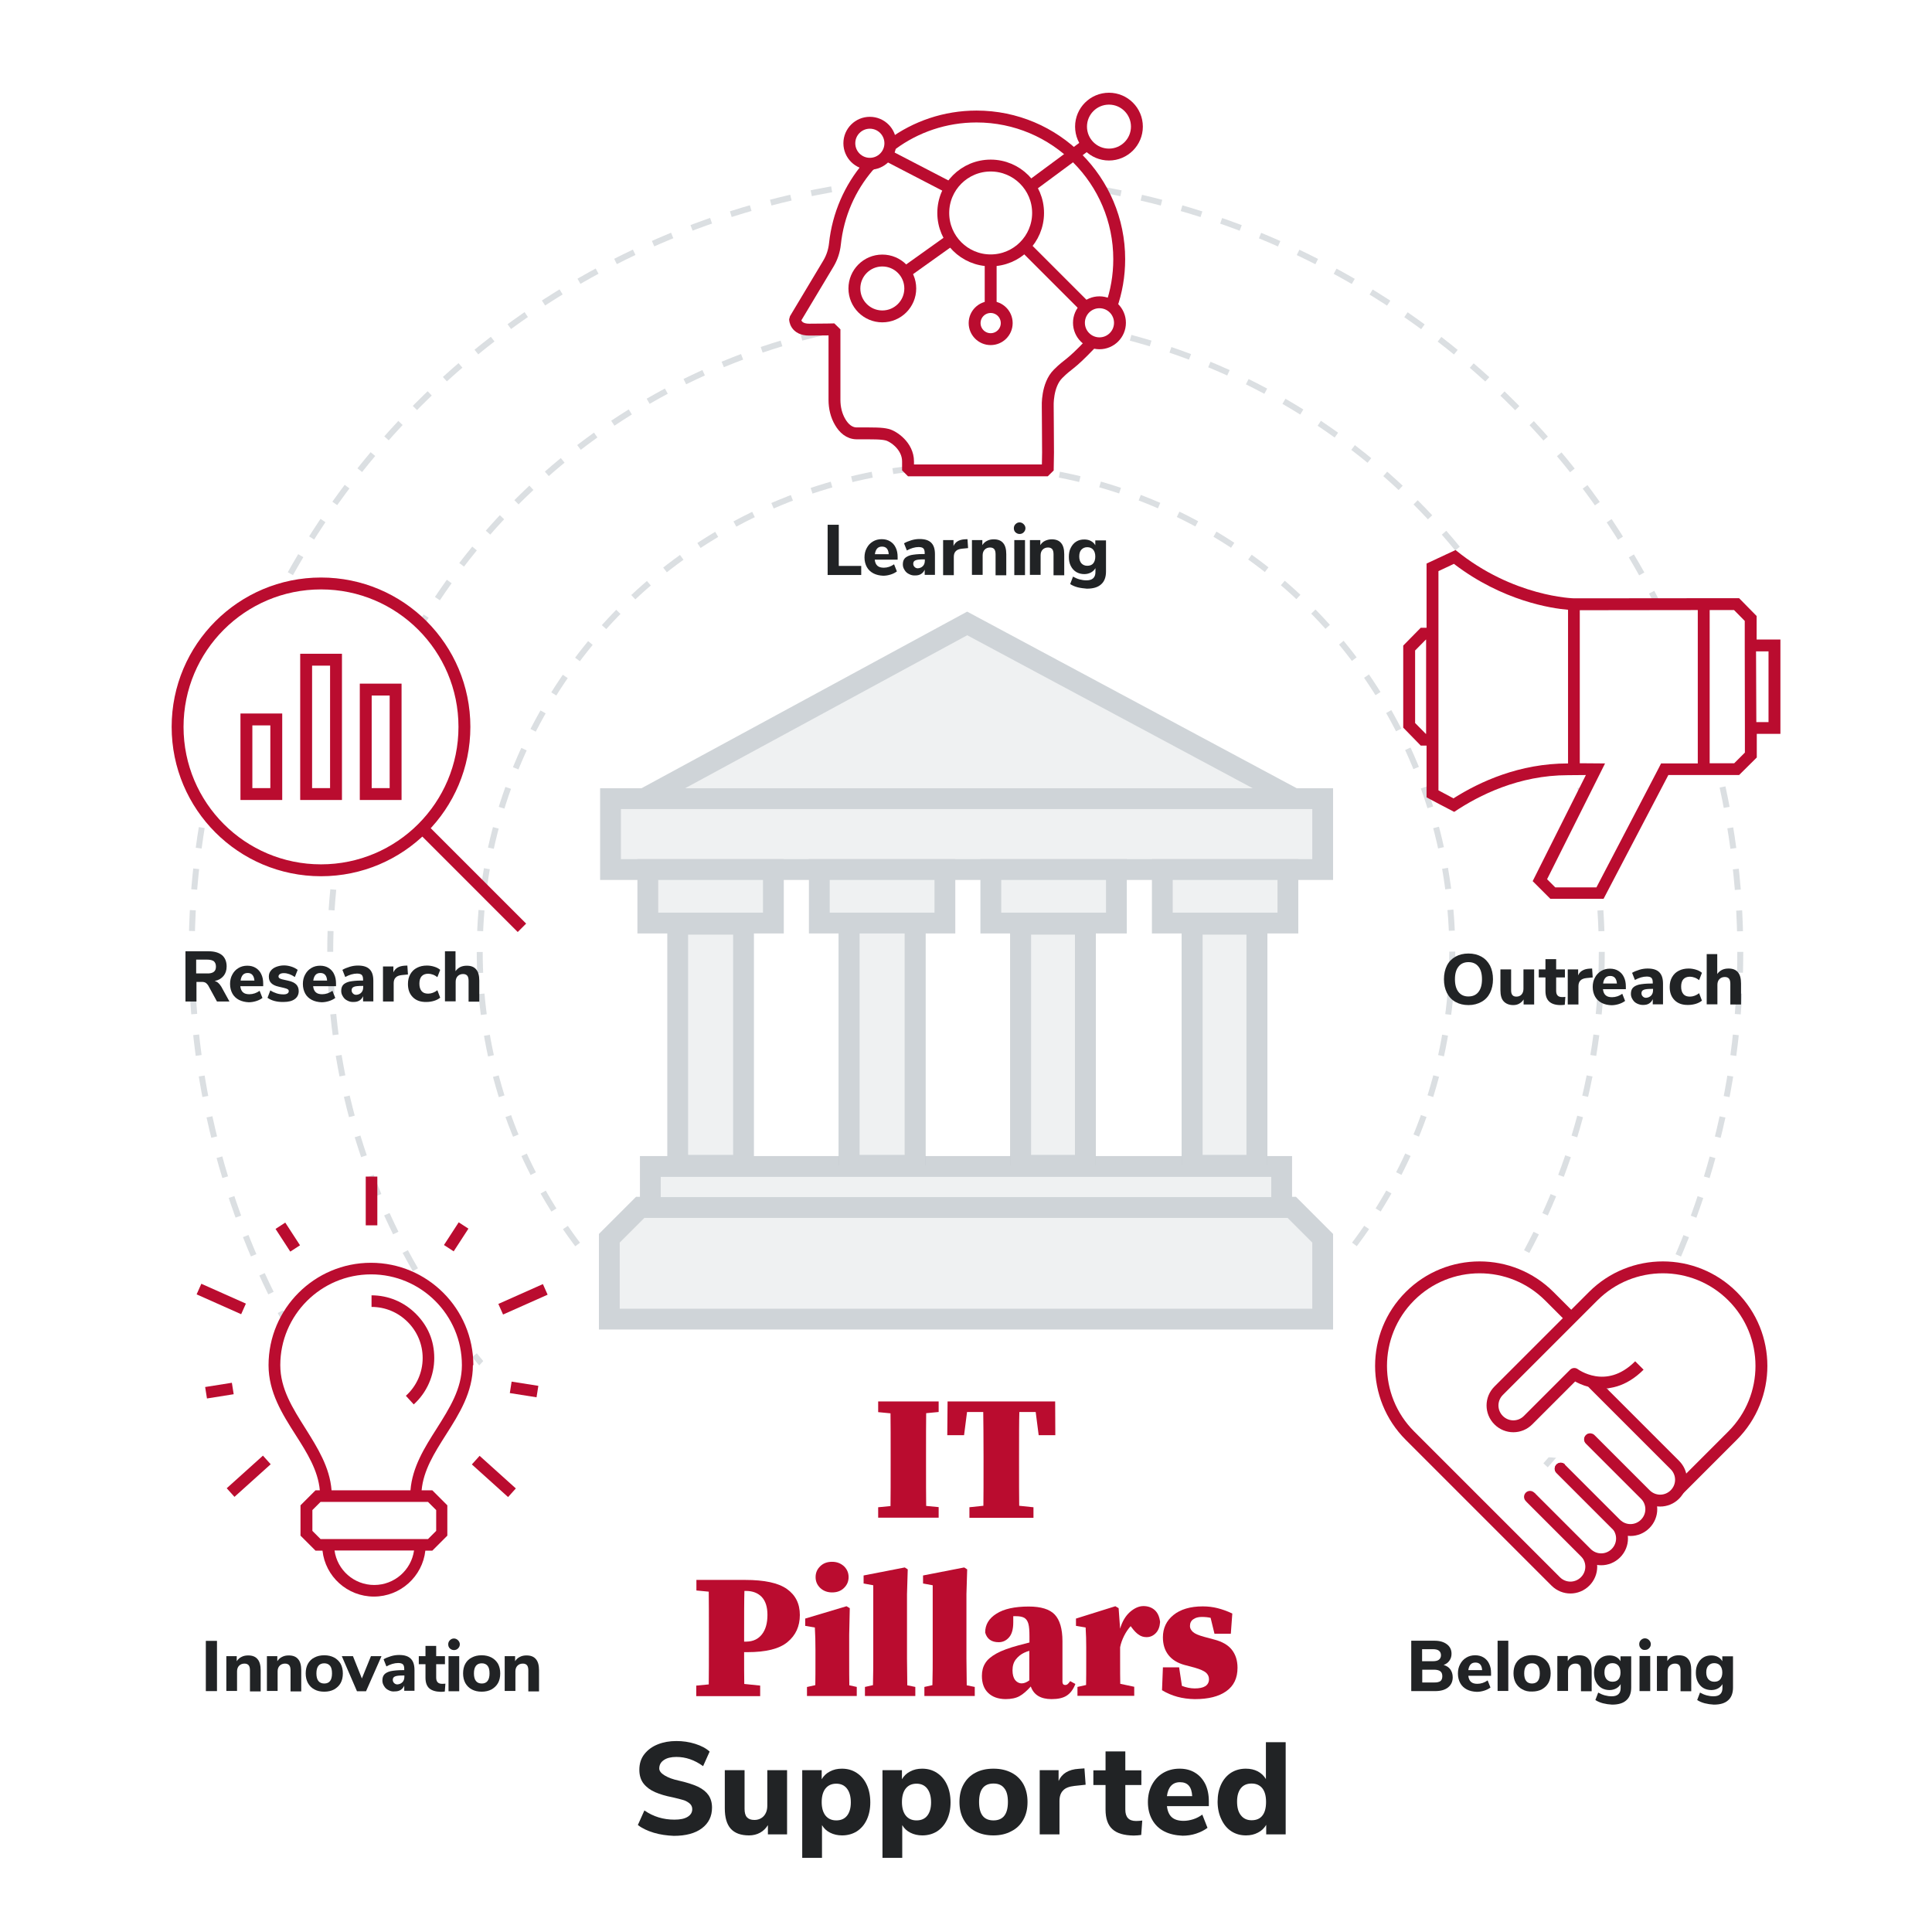 <?xml version="1.0" encoding="utf-8"?>
<!-- Generator: Adobe Illustrator 27.9.0, SVG Export Plug-In . SVG Version: 6.00 Build 0)  -->
<svg version="1.1" id="Layer_1" xmlns="http://www.w3.org/2000/svg" xmlns:xlink="http://www.w3.org/1999/xlink" x="0px" y="0px"
	 viewBox="0 0 1300 1300" style="enable-background:new 0 0 1300 1300;" xml:space="preserve">
<style type="text/css">
	.st0{fill:#FFFFFF;}
	.st1{opacity:0.75;}
	.st2{fill:none;stroke:#CFD4D8;stroke-width:4;stroke-miterlimit:10;stroke-dasharray:0,0,13.99,13.99;}
	.st3{fill:none;stroke:#CFD4D8;stroke-width:4;stroke-miterlimit:10;stroke-dasharray:0,0,14,14;}
	.st4{fill:none;stroke:#CFD4D8;stroke-width:4;stroke-miterlimit:10;stroke-dasharray:0,0,14.08,14.08;}
	.st5{fill:#EFF1F2;stroke:#CFD4D8;stroke-width:14;stroke-miterlimit:10;}
	.st6{fill:none;stroke:#BFC6CB;stroke-width:14;stroke-miterlimit:10;}
	.st7{fill:#BA0C2F;}
	.st8{enable-background:new    ;}
	.st9{fill:#212325;}
	.st10{fill:#FFFFFF;stroke:#BA0C2F;stroke-width:8;stroke-linecap:round;stroke-miterlimit:10;}
	.st11{fill:#FFFFFF;stroke:#BA0C2F;stroke-width:8;stroke-linejoin:round;}
	.st12{fill:#FFFFFF;stroke:#BA0C2F;stroke-width:8;stroke-linejoin:bevel;}
	.st13{fill:none;stroke:#BA0C2F;stroke-width:8;stroke-miterlimit:10;}
	.st14{fill:#FFFFFF;stroke:#BA0C2F;stroke-width:8;stroke-miterlimit:10;}
	.st15{fill:#FFFFFF;stroke:#BA0C2F;stroke-width:8;}
	.st16{fill:none;stroke:#BA0C2F;stroke-width:8;}
</style>
<rect class="st0" width="1300" height="1300"/>
<g>
	<g class="st1">
		<circle class="st2" cx="650" cy="640.5" r="521"/>
		<circle class="st3" cx="650" cy="640.5" r="427.8"/>
		<circle class="st4" cx="650" cy="640.5" r="327.2"/>
	</g>
	<polygon class="st0" points="1250,1213.5 50,1213.5 403.5,831.1 896.2,830.7 	"/>
</g>
<path class="st5" d="M410,887.6v-54.4l20.9-20.9h438.2l20.9,20.9v54.4H410L410,887.6z"/>
<polyline class="st5" points="870.8,537.4 650.8,419.5 433.4,537.4 "/>
<rect x="410.8" y="537.4" class="st5" width="479.2" height="47.7"/>
<rect x="437.6" y="784.9" class="st5" width="424.8" height="27.6"/>
<rect x="435.9" y="585.1" class="st5" width="84.5" height="36"/>
<rect x="456" y="621.9" class="st5" width="44.3" height="162.2"/>
<line class="st6" x1="571.4" y1="621.9" x2="571.4" y2="784.1"/>
<line class="st6" x1="615.7" y1="621.9" x2="615.7" y2="784.1"/>
<line class="st6" x1="686.8" y1="621.9" x2="686.8" y2="784.1"/>
<line class="st6" x1="730.3" y1="621.9" x2="730.3" y2="784.1"/>
<line class="st6" x1="802.2" y1="621.9" x2="802.2" y2="784.1"/>
<line class="st6" x1="845.7" y1="621.9" x2="845.7" y2="784.1"/>
<polyline class="st5" points="615.7,621.9 615.7,784.1 571.4,784.1 571.4,621.9 "/>
<rect x="551.3" y="585.1" class="st5" width="84.5" height="36"/>
<rect x="666.7" y="585.1" class="st5" width="84.5" height="36"/>
<rect x="686.8" y="621.9" class="st5" width="43.5" height="162.2"/>
<rect x="782.1" y="585.1" class="st5" width="84.5" height="36"/>
<rect x="802.2" y="621.9" class="st5" width="43.5" height="162.2"/>
<path class="st0" d="M279.5,1006h-60c0,0-1.6-11.8-4.7-19.8S196.6,955,196.6,955l-10.7-20.9l-1.6-27.2l14.2-30.4l17.4-13.8
	l30.4-10.3l28.4,5.5l19.4,11.8l11.4,13.8l8.3,22.5l1.2,20.5l-9.5,24.5l-15.8,22.5l-5.1,13.4L279.5,1006L279.5,1006z"/>
<g>
	
		<rect x="144.6" y="857.5" transform="matrix(0.407 -0.914 0.914 0.407 -710.309 654.109)" class="st7" width="7.8" height="32.8"/>
	
		<rect x="335.1" y="870.1" transform="matrix(0.914 -0.407 0.407 0.914 -325.085 218.501)" class="st7" width="32.8" height="7.8"/>
	<path class="st7" d="M318.5,918.6c0-38-30.9-68.9-68.9-68.9s-68.9,30.9-68.9,68.9c0,18.2,9.2,32.8,18.2,46.9
		c7.8,12.2,15.1,23.9,16.3,37.3h-2.9l-10.1,10.1v20.4l10.1,10.1h4.7c1.9,17.4,16.7,30.9,34.6,30.9s32.7-13.6,34.6-30.9h4.7
		l10.1-10.1v-20.4l-10.1-10.1h-7.2c1.2-13.4,8.5-25,16.3-37.3c9-14.1,18.2-28.7,18.2-46.9L318.5,918.6L318.5,918.6z M251.8,1066.5
		c-13.6,0-24.9-10.1-26.7-23.2h53.5C276.7,1056.5,265.4,1066.5,251.8,1066.5L251.8,1066.5L251.8,1066.5z M293.5,1016.1v14l-5.5,5.5
		h-72.3l-5.5-5.5v-14l5.5-5.5H288L293.5,1016.1z M276.2,1002.8h-53.1c-1.2-15.6-9.5-28.7-17.5-41.5c-8.7-13.8-17-26.8-17-42.7
		c0-33.7,27.4-61.1,61.1-61.1s61.1,27.4,61.1,61.1c0,15.9-8.3,28.9-17,42.7C285.7,974,277.4,987.2,276.2,1002.8L276.2,1002.8z"/>
	<path class="st7" d="M250,871.6v7.8c9.2,0,17.8,3.6,24.3,10.1s10.1,15.1,10.1,24.3c0,9.7-4.1,18.9-11.3,25.4l5.3,5.8
		c8.8-8,13.8-19.3,13.8-31.2s-4.4-21.8-12.4-29.8S261.2,871.6,250,871.6L250,871.6L250,871.6z"/>
	<rect x="246.1" y="791.7" class="st7" width="7.8" height="32.8"/>
	
		<rect x="189.5" y="823" transform="matrix(0.839 -0.545 0.545 0.839 -422.12 239.694)" class="st7" width="7.8" height="18.2"/>
	
		<rect x="138.3" y="931.5" transform="matrix(0.988 -0.157 0.157 0.988 -144.846 34.685)" class="st7" width="18.2" height="7.8"/>
	
		<rect x="297.4" y="828.3" transform="matrix(0.545 -0.839 0.839 0.545 -558.294 635.839)" class="st7" width="18.2" height="7.8"/>
	
		<rect x="348.6" y="926.3" transform="matrix(0.156 -0.988 0.988 0.156 -626.523 1137.282)" class="st7" width="7.8" height="18.2"/>
	
		<rect x="328.6" y="977.1" transform="matrix(0.669 -0.743 0.743 0.669 -628.316 575.858)" class="st7" width="7.8" height="32.8"/>
	
		<rect x="151" y="989.7" transform="matrix(0.743 -0.669 0.669 0.743 -621.749 367.081)" class="st7" width="32.8" height="7.8"/>
</g>
<g>
	<g class="st8">
		<path class="st9" d="M138.5,1104.1h7.5v33.8h-7.5V1104.1z"/>
		<path class="st9" d="M152.2,1114.4h7.1v3.4c0.8-1.3,1.9-2.3,3.2-2.9c1.3-0.7,2.8-1,4.5-1c2.8,0,4.9,0.8,6.3,2.5
			c1.4,1.6,2.1,4.1,2.1,7.5v14.2h-7.2V1124c0-1.6-0.3-2.8-0.9-3.5c-0.6-0.7-1.5-1.1-2.8-1.1c-1.5,0-2.7,0.5-3.6,1.4
			s-1.4,2.2-1.4,3.8v13.2h-7.2V1114.4z"/>
	</g>
	<g class="st8">
		<path class="st9" d="M179.5,1114.4h7.1v3.4c0.8-1.3,1.9-2.3,3.2-2.9c1.3-0.7,2.8-1,4.5-1c2.8,0,4.9,0.8,6.3,2.5
			c1.4,1.6,2.1,4.1,2.1,7.5v14.2h-7.2V1124c0-1.6-0.3-2.8-0.9-3.5c-0.6-0.7-1.5-1.1-2.8-1.1c-1.5,0-2.7,0.5-3.6,1.4
			s-1.4,2.2-1.4,3.8v13.2h-7.2V1114.4z"/>
	</g>
	<g class="st8">
		<path class="st9" d="M211.6,1136.8c-1.9-1-3.3-2.4-4.4-4.3c-1-1.9-1.5-4-1.5-6.5c0-2.5,0.5-4.7,1.5-6.5c1-1.8,2.5-3.3,4.4-4.2
			c1.9-1,4-1.5,6.6-1.5c2.5,0,4.7,0.5,6.6,1.5c1.9,1,3.3,2.4,4.4,4.2c1,1.9,1.5,4.1,1.5,6.5c0,2.5-0.5,4.7-1.5,6.5
			c-1,1.8-2.5,3.2-4.4,4.3c-1.9,1-4.1,1.5-6.6,1.5C215.6,1138.3,213.4,1137.8,211.6,1136.8z M223.4,1126c0-2.3-0.4-4-1.3-5.1
			c-0.9-1.1-2.2-1.7-3.9-1.7c-3.5,0-5.3,2.3-5.3,6.8c0,4.5,1.8,6.8,5.3,6.8C221.7,1132.8,223.4,1130.5,223.4,1126z"/>
	</g>
	<g class="st8">
		<path class="st9" d="M230,1114.4h7.5l6,15l6.1-15h7.1l-10.4,23.6h-6.1L230,1114.4z"/>
	</g>
	<g class="st8">
		<path class="st9" d="M261.5,1137.3c-1.3-0.6-2.3-1.5-3-2.7c-0.8-1.2-1.2-2.4-1.2-3.8c0-1.7,0.4-3.1,1.3-4.1c0.9-1,2.3-1.7,4.2-2.2
			c2-0.4,4.7-0.7,8-0.7h1.2v-0.9c0-1.4-0.3-2.4-0.9-3c-0.6-0.6-1.7-0.9-3.2-0.9c-1.2,0-2.5,0.2-3.9,0.6c-1.4,0.4-2.7,1-4,1.7
			l-1.9-4.8c1.3-0.8,3-1.5,5-2.1c2-0.6,3.8-0.8,5.5-0.8c3.5,0,6.1,0.8,7.8,2.5c1.7,1.7,2.5,4.2,2.5,7.7v13.9h-6.9v-3.5
			c-0.5,1.2-1.3,2.2-2.4,2.9c-1.1,0.7-2.4,1-3.9,1C264.2,1138.3,262.8,1138,261.5,1137.3z M270.8,1131.9c0.9-0.9,1.3-2.2,1.3-3.7
			v-0.8h-0.8c-2.7,0-4.5,0.2-5.4,0.6c-1.1,0.4-1.6,1.2-1.6,2.3c0,0.9,0.3,1.6,0.9,2.2c0.6,0.6,1.3,0.9,2.2,0.9
			C268.8,1133.3,269.9,1132.8,270.8,1131.9z"/>
		<path class="st9" d="M288.8,1136c-1.7-1.6-2.5-3.9-2.5-7.2v-9h-4.5v-5.4h4.5v-6.9h7.2v6.9h5.9v5.4h-5.9v9c0,2.8,1.3,4.2,3.9,4.2
			c0.7,0,1.5,0,2.3-0.1l-0.4,5.3c-0.8,0.1-1.7,0.2-2.8,0.2C293.1,1138.3,290.5,1137.5,288.8,1136z"/>
	</g>
	<g class="st8">
		<path class="st9" d="M302.7,1109.2c-0.8-0.8-1.1-1.7-1.1-2.8c0-1.1,0.4-2,1.1-2.7c0.8-0.8,1.7-1.2,2.7-1.2c1.1,0,2,0.4,2.8,1.2
			c0.8,0.8,1.2,1.7,1.2,2.7c0,1.1-0.4,2-1.2,2.8s-1.7,1.1-2.8,1.1C304.4,1110.3,303.5,1109.9,302.7,1109.2z M301.8,1114.4h7.2v23.6
			h-7.2V1114.4z"/>
	</g>
	<g class="st8">
		<path class="st9" d="M317.5,1136.8c-1.9-1-3.3-2.4-4.4-4.3c-1-1.9-1.5-4-1.5-6.5c0-2.5,0.5-4.7,1.5-6.5c1-1.8,2.5-3.3,4.4-4.2
			c1.9-1,4-1.5,6.6-1.5c2.5,0,4.7,0.5,6.6,1.5c1.9,1,3.3,2.4,4.4,4.2c1,1.9,1.5,4.1,1.5,6.5c0,2.5-0.5,4.7-1.5,6.5
			c-1,1.8-2.5,3.2-4.4,4.3c-1.9,1-4.1,1.5-6.6,1.5C321.6,1138.3,319.4,1137.8,317.5,1136.8z M329.4,1126c0-2.3-0.4-4-1.3-5.1
			c-0.9-1.1-2.2-1.7-3.9-1.7c-3.5,0-5.3,2.3-5.3,6.8c0,4.5,1.8,6.8,5.3,6.8C327.6,1132.8,329.4,1130.5,329.4,1126z"/>
	</g>
	<g class="st8">
		<path class="st9" d="M339.5,1114.4h7.1v3.4c0.8-1.3,1.9-2.3,3.2-2.9c1.3-0.7,2.8-1,4.5-1c2.8,0,4.9,0.8,6.3,2.5
			c1.4,1.6,2.1,4.1,2.1,7.5v14.2h-7.2V1124c0-1.6-0.3-2.8-0.9-3.5c-0.6-0.7-1.5-1.1-2.8-1.1c-1.5,0-2.7,0.5-3.6,1.4
			s-1.4,2.2-1.4,3.8v13.2h-7.2V1114.4z"/>
	</g>
</g>
<path class="st10" d="M1029.5,1007.2l37.1,37.1c5.5,5.5,5.5,14.3,0,19.8l0,0c-5.5,5.5-14.3,5.5-19.8,0l-37.1-37.1l-9.9-9.9
	L948.7,966c-25.9-25.9-25.9-67.9,0-93.8l0,0c25.9-25.9,67.9-25.9,93.8,0l14.1,14.1"/>
<path class="st10" d="M1050.2,988.2l37.1,37.1c5.5,5.5,5.5,14.3,0,19.8l0,0c-5.5,5.5-14.3,5.5-19.8,0l-37.1-37.1"/>
<path class="st10" d="M1069.9,968.5l37.1,37.1c5.5,5.5,5.5,14.3,0,19.8l0,0c-5.5,5.5-14.3,5.5-19.8,0l-37.1-37.1"/>
<path class="st11" d="M1129,1002.8l36.8-36.8c25.9-25.9,25.9-67.9,0-93.8l0,0c-25.9-25.9-67.9-25.9-93.8,0l-51.1,51.1l-12.5,12.5
	c-5.5,5.5-5.5,14.3,0,19.8l0,0c5.5,5.5,14.3,5.5,19.8,0l31.1-31.1c0,0,21.7,16.4,43.8-5.7"/>
<path class="st10" d="M1072.2,931l54.8,54.8c5.5,5.5,5.5,14.3,0,19.8l0,0c-5.5,5.5-14.3,5.5-19.8,0l-37.1-37.1"/>
<polygon class="st0" points="1114.6,943.1 1102.7,928.9 1093.9,942.8 1098.9,949.9 1105.1,950.8 "/>
<g class="st8">
	<path class="st9" d="M949.6,1104h15.6c3.5,0,6.3,0.8,8.4,2.4c2.1,1.6,3.1,3.7,3.1,6.4c0,1.8-0.5,3.3-1.4,4.6
		c-0.9,1.3-2.2,2.3-3.9,2.9c2,0.6,3.5,1.6,4.5,3s1.6,3.2,1.6,5.3c0,2.8-1,5.1-3.1,6.8c-2.1,1.7-5,2.5-8.7,2.5h-16.1V1104z
		 M968.2,1116.8c0.9-0.7,1.4-1.7,1.4-3c0-1.4-0.5-2.4-1.4-3.1s-2.3-1-4.2-1h-7.1v8.1h7.1C965.9,1117.8,967.3,1117.5,968.2,1116.8z
		 M969.2,1131.2c0.9-0.7,1.3-1.8,1.3-3.3c0-1.5-0.4-2.6-1.3-3.3c-0.9-0.7-2.3-1.1-4.3-1.1h-7.9v8.6h7.9
		C966.8,1132.2,968.3,1131.8,969.2,1131.2z"/>
	<path class="st9" d="M987,1136.8c-1.9-1-3.4-2.4-4.4-4.2c-1-1.8-1.6-4-1.6-6.5c0-2.4,0.5-4.5,1.5-6.3c1-1.9,2.3-3.3,4.1-4.4
		c1.8-1.1,3.8-1.6,6-1.6c2.2,0,4.1,0.5,5.7,1.5c1.6,1,2.9,2.4,3.7,4.2c0.9,1.8,1.3,3.9,1.3,6.3v1.8H988c0.2,1.9,0.8,3.2,1.8,4.1
		s2.4,1.3,4.3,1.3c1.2,0,2.4-0.2,3.6-0.6s2.3-1,3.3-1.7l1.9,4.8c-1.2,0.9-2.6,1.6-4.2,2.1s-3.3,0.8-5,0.8
		C991.2,1138.3,988.9,1137.8,987,1136.8z M992.8,1118.7c-1.4,0-2.5,0.4-3.3,1.3c-0.8,0.9-1.3,2.2-1.5,3.8h9.3
		C997.1,1120.4,995.6,1118.7,992.8,1118.7z"/>
	<path class="st9" d="M1007.7,1104h7.2v33.8h-7.2V1104z"/>
</g>
<g class="st8">
	<path class="st9" d="M1024.3,1136.7c-1.9-1-3.3-2.4-4.4-4.3c-1-1.9-1.5-4-1.5-6.5c0-2.5,0.5-4.7,1.5-6.5c1-1.8,2.5-3.3,4.4-4.2
		c1.9-1,4-1.5,6.6-1.5c2.5,0,4.7,0.5,6.6,1.5c1.9,1,3.3,2.4,4.4,4.2c1,1.9,1.5,4.1,1.5,6.5c0,2.5-0.5,4.7-1.5,6.5s-2.5,3.2-4.4,4.3
		c-1.9,1-4.1,1.5-6.6,1.5C1028.4,1138.3,1026.2,1137.8,1024.3,1136.7z M1036.1,1126c0-2.3-0.4-4-1.3-5.1c-0.9-1.1-2.2-1.7-3.9-1.7
		c-3.5,0-5.3,2.3-5.3,6.8c0,4.5,1.8,6.8,5.3,6.8C1034.4,1132.7,1036.1,1130.5,1036.1,1126z"/>
	<path class="st9" d="M1047.8,1114.3h7.1v3.4c0.8-1.3,1.9-2.3,3.2-2.9c1.3-0.7,2.8-1,4.5-1c2.8,0,4.9,0.8,6.3,2.5
		c1.4,1.6,2.1,4.1,2.1,7.5v14.2h-7.2V1124c0-1.6-0.3-2.8-0.9-3.5c-0.6-0.7-1.5-1.1-2.8-1.1c-1.5,0-2.7,0.5-3.6,1.4s-1.4,2.2-1.4,3.8
		v13.2h-7.2V1114.3z"/>
</g>
<g class="st8">
	<path class="st9" d="M1078.6,1146.1c-1.9-0.5-3.6-1.2-5.1-2.2l1.9-5c3,1.7,6,2.5,9.1,2.5c4,0,6-1.9,6-5.6v-2.6
		c-0.7,1.2-1.7,2.2-3,2.9s-2.8,1.1-4.5,1.1c-2,0-3.9-0.5-5.4-1.4s-2.8-2.3-3.7-4.1c-0.9-1.8-1.3-3.8-1.3-6.1c0-2.3,0.4-4.4,1.3-6.1
		c0.9-1.8,2.1-3.2,3.7-4.2c1.6-1,3.4-1.4,5.4-1.4c1.6,0,3.1,0.3,4.4,1c1.3,0.7,2.3,1.6,3,2.9v-3.3h7.2v21c0,3.8-1.1,6.7-3.3,8.6
		c-2.2,2-5.4,2.9-9.6,2.9C1082.6,1146.9,1080.6,1146.6,1078.6,1146.1z M1089,1130c0.9-1.1,1.4-2.6,1.4-4.6s-0.5-3.5-1.4-4.6
		c-0.9-1.1-2.3-1.7-4-1.7s-3,0.6-4,1.7c-1,1.1-1.4,2.6-1.4,4.6c0,1.9,0.5,3.4,1.4,4.5c1,1.1,2.3,1.7,4,1.7S1088.1,1131.1,1089,1130z
		"/>
	<path class="st9" d="M1104.1,1109.1c-0.8-0.8-1.1-1.7-1.1-2.8c0-1.1,0.4-2,1.1-2.7c0.8-0.8,1.7-1.2,2.7-1.2c1.1,0,2,0.4,2.8,1.2
		c0.8,0.8,1.2,1.7,1.2,2.7c0,1.1-0.4,2-1.2,2.8c-0.8,0.8-1.7,1.1-2.8,1.1C1105.7,1110.3,1104.8,1109.9,1104.1,1109.1z
		 M1103.2,1114.3h7.2v23.6h-7.2V1114.3z"/>
</g>
<g class="st8">
	<path class="st9" d="M1114.8,1114.3h7.1v3.4c0.8-1.3,1.9-2.3,3.2-2.9c1.3-0.7,2.8-1,4.5-1c2.8,0,4.9,0.8,6.3,2.5
		c1.4,1.6,2.1,4.1,2.1,7.5v14.2h-7.2V1124c0-1.6-0.3-2.8-0.9-3.5c-0.6-0.7-1.5-1.1-2.8-1.1c-1.5,0-2.7,0.5-3.6,1.4s-1.4,2.2-1.4,3.8
		v13.2h-7.2V1114.3z"/>
</g>
<g class="st8">
	<path class="st9" d="M1147.1,1146.1c-1.9-0.5-3.6-1.2-5.1-2.2l1.9-5c3,1.7,6,2.5,9.1,2.5c4,0,6-1.9,6-5.6v-2.6
		c-0.7,1.2-1.7,2.2-3,2.9s-2.8,1.1-4.5,1.1c-2,0-3.9-0.5-5.4-1.4s-2.8-2.3-3.7-4.1c-0.9-1.8-1.3-3.8-1.3-6.1c0-2.3,0.4-4.4,1.3-6.1
		c0.9-1.8,2.1-3.2,3.7-4.2c1.6-1,3.4-1.4,5.4-1.4c1.6,0,3.1,0.3,4.4,1c1.3,0.7,2.3,1.6,3,2.9v-3.3h7.2v21c0,3.8-1.1,6.7-3.3,8.6
		c-2.2,2-5.4,2.9-9.6,2.9C1151.1,1146.9,1149.1,1146.6,1147.1,1146.1z M1157.5,1130c0.9-1.1,1.4-2.6,1.4-4.6s-0.5-3.5-1.4-4.6
		c-0.9-1.1-2.3-1.7-4-1.7s-3,0.6-4,1.7c-1,1.1-1.4,2.6-1.4,4.6c0,1.9,0.5,3.4,1.4,4.5c1,1.1,2.3,1.7,4,1.7
		S1156.6,1131.1,1157.5,1130z"/>
</g>
<path class="st0" d="M1168.2,518.7l-48.1-0.8l-42.6,82.8H1046l-10.7-9.5l39-74.9c0,0-40.6,0.8-52.8,5.1s-43,20.5-43,20.5l-15.4-9.1
	l1.2-149.9l15.4-7.9c0,0,34.7,31.1,76.5,32.3c41.8,1.2,110.8,0,110.8,0l11.4,7.5V503L1168.2,518.7L1168.2,518.7z"/>
<path class="st7" d="M956,501.7h3.9c0,10.7,0,22.3,0,34.8c8.4,4.5,10.1,5.4,18.6,9.8c16.7-11.2,43.5-24.7,76.6-24.7l12-0.1
	l-35.8,71.4l11.9,11.9h35.8l43.6-83.3h47.6l11.9-11.8v-15.9h15.9v-47.5v-16h-12h-4v-15.8l-11.8-12l-111.1,0.1
	c0,0-40.9-0.8-79.7-32.5c-9.1,4.3-10.4,4.8-19.5,9.1c0,9.6,0,23.1,0,43.2H956l-11.8,12v55.2L956,501.7L956,501.7z M1182.1,485.9
	h-0.3l-0.2-47.6h0.3h4h4.1v8.1v39.5H1182.1L1182.1,485.9z M1174.1,490v3.8v12.6l-7.2,7.2h-16.5V410.5h16.4l7.2,7.3v12.6v4.9
	 M1067,513.6h-4v-103l79.4-0.1v103.2h-19.9h-4.8l-2.2,4.3l-41.3,79.1h-27.7l-5.5-5.5l33.2-66.3l5.8-11.6L1067,513.6L1067,513.6z
	 M967.9,531.8V384.3l4.9-2.3l5.5-2.6c32.8,25.1,65.8,30,76.8,30.9v103.4h-0.1c-32.5,0-59.2,12.2-77,23.5L967.9,531.8L967.9,531.8z
	 M959.4,493.8l-7.2-7.3v-48.8l7.2-7.3h0.2v63.4L959.4,493.8L959.4,493.8z"/>
<g>
	<g class="st8">
		<path class="st9" d="M979.4,674.2c-2.5-1.4-4.4-3.4-5.8-6.1c-1.3-2.6-2-5.6-2-9.2c0-3.5,0.7-6.6,2-9.2s3.3-4.6,5.8-6
			c2.5-1.4,5.4-2.1,8.7-2.1c3.3,0,6.2,0.7,8.7,2.1c2.5,1.4,4.4,3.4,5.8,6c1.3,2.6,2,5.7,2,9.2c0,3.5-0.7,6.6-2,9.2
			c-1.3,2.6-3.2,4.6-5.7,6c-2.5,1.4-5.4,2.2-8.8,2.2C984.8,676.3,981.9,675.6,979.4,674.2z M994.8,667.5c1.6-2,2.4-4.9,2.4-8.6
			c0-3.7-0.8-6.6-2.4-8.5c-1.6-2-3.8-3-6.7-3s-5.1,1-6.7,3c-1.6,2-2.4,4.8-2.4,8.5c0,3.7,0.8,6.6,2.4,8.6s3.8,3,6.6,3
			C991,670.5,993.2,669.5,994.8,667.5z"/>
		<path class="st9" d="M1011.8,673.8c-1.5-1.6-2.2-4.1-2.2-7.5v-14h7.2v14.2c0,1.4,0.3,2.4,0.9,3.1c0.6,0.7,1.5,1,2.7,1
			c1.4,0,2.6-0.5,3.4-1.4s1.3-2.2,1.3-3.8v-13.1h7.2v23.6h-7.1v-3.4c-0.7,1.2-1.7,2.1-2.9,2.8s-2.6,1-4.1,1
			C1015.5,676.3,1013.3,675.4,1011.8,673.8z"/>
		<path class="st9" d="M1042.4,673.9c-1.7-1.6-2.5-3.9-2.5-7.2v-9h-4.5v-5.4h4.5v-6.9h7.2v6.9h5.9v5.4h-5.9v9c0,2.8,1.3,4.2,3.9,4.2
			c0.7,0,1.5,0,2.3-0.1l-0.4,5.3c-0.8,0.1-1.7,0.2-2.8,0.2C1046.7,676.3,1044.1,675.5,1042.4,673.9z"/>
	</g>
	<g class="st8">
		<path class="st9" d="M1054.9,652.3h7v4c1.2-2.8,3.7-4.2,7.3-4.5l2.1-0.1l0.4,6l-4.1,0.4c-2,0.2-3.4,0.8-4.2,1.7
			c-0.9,0.9-1.3,2.2-1.3,3.8v12.3h-7.2V652.3z"/>
	</g>
	<g class="st8">
		<path class="st9" d="M1077.7,674.8c-1.9-1-3.4-2.4-4.4-4.2s-1.6-4-1.6-6.5c0-2.4,0.5-4.5,1.5-6.3c1-1.9,2.3-3.3,4.1-4.4
			c1.8-1.1,3.8-1.6,6-1.6c2.2,0,4.1,0.5,5.7,1.5c1.6,1,2.9,2.4,3.7,4.2c0.9,1.8,1.3,3.9,1.3,6.3v1.8h-15.4c0.2,1.9,0.8,3.2,1.8,4.1
			c1,0.9,2.4,1.3,4.3,1.3c1.2,0,2.4-0.2,3.6-0.6c1.2-0.4,2.3-1,3.3-1.7l1.9,4.8c-1.2,0.9-2.6,1.6-4.2,2.1s-3.3,0.8-5,0.8
			C1081.8,676.3,1079.6,675.8,1077.7,674.8z M1083.5,656.7c-1.4,0-2.5,0.4-3.3,1.3c-0.8,0.9-1.3,2.2-1.5,3.8h9.3
			C1087.7,658.4,1086.2,656.7,1083.5,656.7z"/>
		<path class="st9" d="M1101.6,675.3c-1.3-0.6-2.3-1.5-3-2.7c-0.8-1.2-1.2-2.4-1.2-3.8c0-1.7,0.4-3.1,1.3-4.1c0.9-1,2.3-1.7,4.2-2.2
			c2-0.4,4.7-0.7,8-0.7h1.2V661c0-1.4-0.3-2.4-0.9-3c-0.6-0.6-1.7-0.9-3.2-0.9c-1.2,0-2.5,0.2-3.9,0.6s-2.7,1-4,1.7l-1.9-4.8
			c1.3-0.8,3-1.5,5-2.1c2-0.6,3.8-0.8,5.5-0.8c3.5,0,6.1,0.8,7.8,2.5c1.7,1.7,2.5,4.2,2.5,7.7v13.9h-6.9v-3.5
			c-0.5,1.2-1.3,2.2-2.4,2.9c-1.1,0.7-2.4,1-3.9,1C1104.4,676.3,1102.9,675.9,1101.6,675.3z M1111,669.9c0.9-0.9,1.3-2.2,1.3-3.7
			v-0.8h-0.8c-2.7,0-4.5,0.2-5.4,0.6c-1.1,0.4-1.6,1.2-1.6,2.3c0,0.9,0.3,1.6,0.9,2.2c0.6,0.6,1.3,0.9,2.2,0.9
			C1109,671.3,1110.1,670.8,1111,669.9z"/>
		<path class="st9" d="M1126.8,673c-2.2-2.2-3.3-5.1-3.3-8.9c0-2.5,0.5-4.7,1.6-6.6c1.1-1.9,2.5-3.3,4.5-4.3c1.9-1,4.1-1.5,6.7-1.5
			c1.7,0,3.4,0.3,5,0.8c1.6,0.5,2.9,1.2,3.9,2.1l-1.9,4.9c-0.9-0.7-1.9-1.3-3-1.7s-2.2-0.6-3.2-0.6c-1.9,0-3.4,0.6-4.4,1.7
			c-1,1.1-1.5,2.8-1.5,5c0,2.2,0.5,3.8,1.5,5s2.5,1.7,4.4,1.7c1.1,0,2.1-0.2,3.2-0.6c1.1-0.4,2.1-1,3-1.7l1.9,5
			c-1.1,0.9-2.4,1.6-4,2.1c-1.6,0.5-3.4,0.8-5.2,0.8C1132,676.3,1129,675.2,1126.8,673z"/>
		<path class="st9" d="M1148.3,642h7.2v13.4c0.8-1.2,1.9-2.1,3.2-2.8c1.3-0.6,2.7-0.9,4.4-0.9c2.8,0,4.9,0.8,6.3,2.5
			c1.4,1.6,2.1,4.1,2.1,7.5v14.2h-7.2V662c0-1.6-0.3-2.8-0.9-3.5c-0.6-0.7-1.5-1.1-2.8-1.1c-1.5,0-2.7,0.5-3.6,1.4s-1.4,2.2-1.4,3.8
			v13.2h-7.2V642z"/>
	</g>
</g>
<path class="st12" d="M584.2,112c-12.3,14.4-20.3,32.4-22.4,52.2c-0.5,4.7-2,9.2-4.4,13.2L535,214.8c0,0,0,7,9.5,7s17-0.2,17-0.2
	v47.5c0,5.2,1.2,10.5,3.9,15c2.3,3.9,5.9,7.5,11.1,7.5c11.5,0,16.5-0.1,20.5,0.9s14,7.5,14,18v6h94l0.2-12c0-11-0.2-26.1-0.2-31
	c0,0-0.7-14.4,7-22c7.3-7.3,7.4-5,21.6-19.9l14.1-25.4c3.5-9.9,5.4-20.6,5.4-31.8c0-53-43-96-96-96c-21.2,0-40.9,6.9-56.8,18.6
	L584.2,112L584.2,112z"/>
<circle class="st13" cx="666.6" cy="143.3" r="31.9"/>
<circle class="st13" cx="746.2" cy="85.2" r="18.8"/>
<circle class="st13" cx="593.7" cy="194.1" r="18.8"/>
<circle class="st14" cx="739.8" cy="217.2" r="13.8"/>
<circle class="st14" cx="585.3" cy="96.4" r="13.8"/>
<line class="st13" x1="638.7" y1="126.2" x2="596.1" y2="104.1"/>
<line class="st13" x1="730.3" y1="98.1" x2="694.2" y2="124.8"/>
<line class="st13" x1="639.8" y1="161.4" x2="609.4" y2="183.1"/>
<circle class="st13" cx="666.6" cy="217.4" r="10.8"/>
<line class="st13" x1="666.6" y1="175.2" x2="666.6" y2="206.5"/>
<line class="st13" x1="731.2" y1="207.5" x2="689.8" y2="166.1"/>
<g class="st8">
	<path class="st9" d="M556.9,353.1h7.5v27.7h15.1v6.1h-22.6V353.1z"/>
</g>
<g class="st8">
	<path class="st9" d="M587.7,385.8c-1.9-1-3.4-2.4-4.4-4.2c-1-1.8-1.6-4-1.6-6.5c0-2.4,0.5-4.5,1.5-6.3c1-1.9,2.3-3.3,4.1-4.4
		c1.8-1.1,3.8-1.6,6-1.6c2.2,0,4.1,0.5,5.7,1.5c1.6,1,2.9,2.4,3.7,4.2c0.9,1.8,1.3,3.9,1.3,6.3v1.8h-15.4c0.2,1.9,0.8,3.2,1.8,4.1
		c1,0.9,2.4,1.3,4.3,1.3c1.2,0,2.4-0.2,3.6-0.6c1.2-0.4,2.3-1,3.3-1.7l1.9,4.8c-1.2,0.9-2.6,1.6-4.2,2.1c-1.6,0.5-3.3,0.8-5,0.8
		C591.9,387.3,589.6,386.8,587.7,385.8z M593.5,367.8c-1.4,0-2.5,0.4-3.3,1.3c-0.8,0.9-1.3,2.2-1.5,3.8h9.3
		C597.8,369.5,596.3,367.8,593.5,367.8z"/>
	<path class="st9" d="M611.7,386.3c-1.3-0.6-2.3-1.5-3-2.7c-0.8-1.2-1.2-2.4-1.2-3.8c0-1.7,0.4-3.1,1.3-4.1c0.9-1,2.3-1.7,4.2-2.2
		c2-0.4,4.7-0.7,8-0.7h1.2V372c0-1.4-0.3-2.4-0.9-3c-0.6-0.6-1.7-0.9-3.2-0.9c-1.2,0-2.5,0.2-3.9,0.6c-1.4,0.4-2.7,1-4,1.7l-1.9-4.8
		c1.3-0.8,3-1.5,5-2.1c2-0.6,3.8-0.8,5.5-0.8c3.5,0,6.1,0.8,7.8,2.5c1.7,1.7,2.5,4.2,2.5,7.7v13.9h-6.9v-3.5
		c-0.5,1.2-1.3,2.2-2.4,2.9c-1.1,0.7-2.4,1-3.9,1C614.4,387.3,613,387,611.7,386.3z M621,380.9c0.9-0.9,1.3-2.2,1.3-3.7v-0.8h-0.8
		c-2.7,0-4.5,0.2-5.4,0.6c-1.1,0.4-1.6,1.2-1.6,2.3c0,0.9,0.3,1.6,0.9,2.2c0.6,0.6,1.3,0.9,2.2,0.9C619,382.3,620.1,381.8,621,380.9
		z"/>
	<path class="st9" d="M634.6,363.4h7v4c1.2-2.8,3.7-4.2,7.3-4.5l2.1-0.1l0.4,6l-4.1,0.4c-2,0.2-3.4,0.8-4.2,1.7
		c-0.9,0.9-1.3,2.2-1.3,3.8v12.3h-7.2V363.4z"/>
	<path class="st9" d="M653.9,363.4h7.1v3.4c0.8-1.3,1.9-2.3,3.2-2.9c1.3-0.7,2.8-1,4.5-1c2.8,0,4.9,0.8,6.3,2.5
		c1.4,1.6,2.1,4.1,2.1,7.5v14.2h-7.2V373c0-1.6-0.3-2.8-0.9-3.5c-0.6-0.7-1.5-1.1-2.8-1.1c-1.5,0-2.7,0.5-3.6,1.4s-1.4,2.2-1.4,3.8
		v13.2h-7.2V363.4z"/>
	<path class="st9" d="M683.3,358.2c-0.8-0.8-1.1-1.7-1.1-2.8c0-1.1,0.4-2,1.1-2.7c0.8-0.8,1.7-1.2,2.7-1.2c1.1,0,2,0.4,2.8,1.2
		c0.8,0.8,1.2,1.7,1.2,2.7c0,1.1-0.4,2-1.2,2.8c-0.8,0.8-1.7,1.1-2.8,1.1C685,359.3,684.1,358.9,683.3,358.2z M682.5,363.4h7.2v23.6
		h-7.2V363.4z"/>
</g>
<g class="st8">
	<path class="st9" d="M692.9,363.4h7.1v3.4c0.8-1.3,1.9-2.3,3.2-2.9s2.8-1,4.5-1c2.8,0,4.9,0.8,6.3,2.5c1.4,1.6,2.1,4.1,2.1,7.5
		v14.2h-7.2V373c0-1.6-0.3-2.8-0.9-3.5c-0.6-0.7-1.5-1.1-2.8-1.1c-1.5,0-2.7,0.5-3.6,1.4s-1.4,2.2-1.4,3.8v13.2h-7.2V363.4z"/>
</g>
<g class="st8">
	<path class="st9" d="M725.2,395.2c-1.9-0.5-3.6-1.2-5.1-2.2l1.9-5c3,1.7,6,2.5,9.1,2.5c4,0,6-1.9,6-5.6v-2.6
		c-0.7,1.2-1.7,2.2-3,2.9s-2.8,1.1-4.5,1.1c-2,0-3.9-0.5-5.4-1.4s-2.8-2.3-3.7-4.1c-0.9-1.8-1.3-3.8-1.3-6.1c0-2.3,0.4-4.4,1.3-6.1
		c0.9-1.8,2.1-3.2,3.7-4.2c1.6-1,3.4-1.4,5.4-1.4c1.6,0,3.1,0.3,4.4,1c1.3,0.7,2.3,1.6,3,2.9v-3.3h7.2v21c0,3.8-1.1,6.7-3.3,8.6
		c-2.2,2-5.4,2.9-9.6,2.9C729.2,395.9,727.2,395.7,725.2,395.2z M735.6,379.1c0.9-1.1,1.4-2.6,1.4-4.6s-0.5-3.5-1.4-4.6
		c-0.9-1.1-2.3-1.7-4-1.7s-3,0.6-4,1.7c-1,1.1-1.4,2.6-1.4,4.6c0,1.9,0.5,3.4,1.4,4.5c1,1.1,2.3,1.7,4,1.7S734.7,380.2,735.6,379.1z
		"/>
</g>
<g class="st8">
	<path class="st9" d="M124.8,640.1h15.6c3.9,0,6.9,0.9,9,2.6c2,1.7,3.1,4.3,3.1,7.6c0,2.6-0.7,4.7-2.1,6.4c-1.4,1.7-3.4,2.9-6,3.4
		c1.8,0.4,3.2,1.7,4.5,3.8l5.5,10H146l-5.9-10.8c-0.5-0.8-1.1-1.4-1.7-1.8c-0.7-0.4-1.5-0.6-2.5-0.6h-3.7v13.2h-7.4V640.1z
		 M143.9,653.9c1-0.8,1.4-1.9,1.4-3.5c0-1.6-0.5-2.8-1.4-3.6c-1-0.7-2.5-1.1-4.7-1.1H132v9.3h7.2
		C141.3,655.1,142.9,654.7,143.9,653.9z"/>
	<path class="st9" d="M160.8,672.8c-1.9-1-3.4-2.4-4.4-4.2c-1-1.8-1.6-4-1.6-6.5c0-2.4,0.5-4.5,1.5-6.3c1-1.9,2.3-3.3,4.1-4.4
		c1.8-1.1,3.8-1.6,6-1.6c2.2,0,4.1,0.5,5.7,1.5c1.6,1,2.9,2.4,3.7,4.2c0.9,1.8,1.3,3.9,1.3,6.3v1.8h-15.4c0.2,1.9,0.8,3.2,1.8,4.1
		c1,0.9,2.4,1.3,4.3,1.3c1.2,0,2.4-0.2,3.6-0.6c1.2-0.4,2.3-1,3.3-1.7l1.9,4.8c-1.2,0.9-2.6,1.6-4.2,2.1c-1.6,0.5-3.3,0.8-5,0.8
		C165,674.3,162.8,673.8,160.8,672.8z M166.7,654.7c-1.4,0-2.5,0.4-3.3,1.3c-0.8,0.9-1.3,2.2-1.5,3.8h9.3
		C170.9,656.5,169.4,654.7,166.7,654.7z"/>
	<path class="st9" d="M180,671.4l1.9-5c1.3,0.9,2.7,1.5,4.2,2c1.5,0.5,3.1,0.7,4.7,0.7c1.1,0,2-0.2,2.6-0.6s0.9-0.9,0.9-1.5
		c0-0.6-0.2-1-0.6-1.3c-0.4-0.3-1.2-0.6-2.4-0.9l-3.8-0.9c-2.3-0.5-3.9-1.3-5-2.4c-1.1-1.1-1.6-2.5-1.6-4.4c0-1.5,0.4-2.8,1.3-3.9
		c0.8-1.1,2.1-2,3.6-2.6c1.6-0.6,3.3-1,5.3-1c1.7,0,3.3,0.3,4.9,0.8c1.6,0.5,3,1.2,4.3,2.2l-1.9,4.8c-2.5-1.7-5-2.6-7.4-2.6
		c-1.1,0-2,0.2-2.6,0.6c-0.6,0.4-1,0.9-1,1.6c0,0.5,0.2,0.9,0.6,1.2c0.4,0.3,1.1,0.6,2,0.8l4,0.9c2.4,0.5,4.2,1.4,5.3,2.5
		c1.1,1.1,1.7,2.6,1.7,4.5c0,2.3-0.9,4.1-2.7,5.4c-1.8,1.3-4.3,1.9-7.5,1.9C186.3,674.3,182.7,673.3,180,671.4z"/>
	<path class="st9" d="M209.8,672.8c-1.9-1-3.4-2.4-4.4-4.2c-1-1.8-1.6-4-1.6-6.5c0-2.4,0.5-4.5,1.5-6.3c1-1.9,2.3-3.3,4.1-4.4
		c1.8-1.1,3.8-1.6,6-1.6c2.2,0,4.1,0.5,5.7,1.5c1.6,1,2.9,2.4,3.7,4.2c0.9,1.8,1.3,3.9,1.3,6.3v1.8h-15.4c0.2,1.9,0.8,3.2,1.8,4.1
		c1,0.9,2.4,1.3,4.3,1.3c1.2,0,2.4-0.2,3.6-0.6c1.2-0.4,2.3-1,3.3-1.7l1.9,4.8c-1.2,0.9-2.6,1.6-4.2,2.1c-1.6,0.5-3.3,0.8-5,0.8
		C214,674.3,211.7,673.8,209.8,672.8z M215.6,654.7c-1.4,0-2.5,0.4-3.3,1.3c-0.8,0.9-1.3,2.2-1.5,3.8h9.3
		C219.9,656.5,218.4,654.7,215.6,654.7z"/>
	<path class="st9" d="M233.8,673.3c-1.3-0.6-2.3-1.5-3-2.7c-0.8-1.2-1.2-2.4-1.2-3.8c0-1.7,0.4-3.1,1.3-4.1c0.9-1,2.3-1.7,4.2-2.2
		c2-0.4,4.7-0.7,8-0.7h1.2V659c0-1.4-0.3-2.4-0.9-3c-0.6-0.6-1.7-0.9-3.2-0.9c-1.2,0-2.5,0.2-3.9,0.6c-1.4,0.4-2.7,1-4,1.7l-1.9-4.8
		c1.3-0.8,3-1.5,5-2.1c2-0.6,3.8-0.8,5.5-0.8c3.5,0,6.1,0.8,7.8,2.5c1.7,1.7,2.5,4.2,2.5,7.7v13.9h-6.9v-3.5
		c-0.5,1.2-1.3,2.2-2.4,2.9c-1.1,0.7-2.4,1-3.9,1C236.5,674.3,235.1,674,233.8,673.3z M243.1,667.9c0.9-0.9,1.3-2.2,1.3-3.7v-0.8
		h-0.8c-2.7,0-4.5,0.2-5.4,0.6c-1.1,0.4-1.6,1.2-1.6,2.3c0,0.9,0.3,1.6,0.9,2.2c0.6,0.6,1.3,0.9,2.2,0.9
		C241.1,669.3,242.3,668.8,243.1,667.9z"/>
</g>
<g class="st8">
	<path class="st9" d="M257.7,650.3h7v4c1.2-2.8,3.7-4.2,7.3-4.5l2.1-0.1l0.4,6l-4.1,0.4c-2,0.2-3.4,0.8-4.2,1.7
		c-0.9,0.9-1.3,2.2-1.3,3.8v12.3h-7.2V650.3z"/>
</g>
<g class="st8">
	<path class="st9" d="M277.8,671c-2.2-2.2-3.3-5.1-3.3-8.9c0-2.5,0.5-4.7,1.6-6.6c1.1-1.9,2.5-3.3,4.5-4.3c1.9-1,4.1-1.5,6.7-1.5
		c1.7,0,3.4,0.3,5,0.8c1.6,0.5,2.9,1.2,3.9,2.1l-1.9,4.9c-0.9-0.7-1.9-1.3-3-1.7s-2.2-0.6-3.2-0.6c-1.9,0-3.4,0.6-4.4,1.7
		c-1,1.1-1.5,2.8-1.5,5c0,2.2,0.5,3.8,1.5,5c1,1.2,2.5,1.7,4.4,1.7c1.1,0,2.1-0.2,3.2-0.6c1.1-0.4,2.1-1,3-1.7l1.9,5
		c-1.1,0.9-2.4,1.6-4,2.1c-1.6,0.5-3.4,0.8-5.2,0.8C283,674.3,280,673.2,277.8,671z"/>
	<path class="st9" d="M299.3,640.1h7.2v13.4c0.8-1.2,1.9-2.1,3.2-2.8c1.3-0.6,2.7-0.9,4.4-0.9c2.8,0,4.9,0.8,6.3,2.5
		c1.4,1.6,2.1,4.1,2.1,7.5v14.2h-7.2V660c0-1.6-0.3-2.8-0.9-3.5c-0.6-0.7-1.5-1.1-2.8-1.1c-1.5,0-2.7,0.5-3.6,1.4s-1.4,2.2-1.4,3.8
		v13.2h-7.2V640.1z"/>
</g>
<circle class="st15" cx="216" cy="489.1" r="96.5"/>
<path class="st16" d="M351.2,624.3L298.9,572L285,558.1"/>
<rect x="165.8" y="484.1" class="st16" width="20.1" height="50.2"/>
<rect x="206" y="443.9" class="st16" width="20.1" height="90.4"/>
<rect x="246.1" y="464" class="st16" width="20.1" height="70.3"/>
<g class="st8">
	<path class="st7" d="M590.9,1014.2l8.3-0.8c0.1-6.4,0.1-16.2,0.1-29.3v-3.8c0-13,0-22.8-0.1-29.3l-8.3-0.8V943h40.7v7.1l-8.4,0.8
		c-0.1,6.4-0.1,16.2-0.1,29.3v3.7c0,13.1,0,22.9,0.1,29.4l8.4,0.8v7.1h-40.7V1014.2z"/>
	<path class="st7" d="M652.2,1014.2l9.5-1c0.1-6.4,0.1-16.1,0.1-29.2v-3.8c0-13.4-0.1-23.4-0.2-30.1h-10.9l-2,15.6h-11.3l0.2-22.7
		h72.4l0.1,22.7h-11.2l-2-15.6h-11c-0.2,6.6-0.2,16.6-0.2,30.1v3.7c0,13,0,22.8,0.1,29.3l9.6,1v7.1h-43.1V1014.2z"/>
</g>
<g class="st8">
	<path class="st7" d="M468.6,1134.2l8.3-0.8c0.1-6.4,0.1-16.2,0.1-29.3v-3.8c0-13,0-22.8-0.1-29.3l-8.3-0.8v-7.1h32.8
		c13,0,22.3,2,28.1,6.1c5.8,4.1,8.7,9.9,8.7,17.5c0,7.6-2.8,13.7-8.3,18.2c-5.5,4.6-14.5,6.8-27,6.8h-2.2c0,9.1,0,16.2,0.1,21.4
		l10.7,1.1v7.1h-43V1134.2z M512.7,1099.7c2.5-3.2,3.7-7.6,3.7-13.1c0-5.3-1.3-9.3-3.8-12c-2.6-2.7-6.1-4.1-10.7-4.1h-1
		c-0.2,6.5-0.2,16.4-0.2,29.8v4.3h1.7C506.8,1104.5,510.2,1102.9,512.7,1099.7z"/>
	<path class="st7" d="M543.2,1135.1l5.4-1.2c0.1-3.9,0.1-9.9,0.1-17.9v-5.8c0-5.3-0.1-10.3-0.4-15.1l-6.5-1.1v-4.9l27.8-8.3l2.2,1.3
		l-0.4,17.9v16c0,8.2,0,14.2,0.1,18l5,1.1v6.1h-33.5V1135.1z M552,1068.6c-2.1-2-3.2-4.4-3.2-7.4c0-3,1.1-5.4,3.2-7.4
		c2.1-2,4.7-2.9,7.9-2.9s5.7,1,7.9,2.9c2.1,2,3.2,4.4,3.2,7.4c0,3-1.1,5.4-3.2,7.4c-2.1,2-4.7,2.9-7.9,2.9S554.1,1070.5,552,1068.6z
		"/>
	<path class="st7" d="M582,1135.1l5.4-1.2c0.2-8,0.2-14,0.2-17.9v-49.3l-6.5-1.2v-5.4l27.7-5.4l2,1.3l-0.5,16.7v43.3
		c0,4,0.1,10,0.2,18l5.4,1.1v6.1H582V1135.1z"/>
</g>
<g class="st8">
	<path class="st7" d="M622,1135.1l5.4-1.2c0.2-8,0.2-14,0.2-17.9v-49.3l-6.5-1.2v-5.4l27.7-5.4l2,1.3l-0.5,16.7v43.3
		c0,4,0.1,10,0.2,18l5.4,1.1v6.1H622V1135.1z"/>
</g>
<g class="st8">
	<path class="st7" d="M664.9,1139.1c-2.8-2.7-4.2-6.5-4.2-11.4c0-3.3,0.7-6.1,2.2-8.5c1.4-2.4,4-4.6,7.6-6.6c3.6-2,8.6-3.8,14.9-5.5
		l7.3-1.9v-4.3c0-3.6-0.2-6.3-0.7-8.2c-0.5-1.9-1.4-3.2-2.6-4c-1.3-0.8-3.2-1.2-5.8-1.2h-1.8v4.1c0,4.6-0.9,7.9-2.8,10.1
		c-1.9,2.2-4.2,3.3-7,3.3c-4.9,0-7.9-2.2-9.1-6.5c0-5.3,2.5-9.5,7.6-12.7c5-3.2,12.3-4.8,21.7-4.8c8.2,0,14.1,1.8,17.5,5.4
		c3.4,3.6,5.2,9.6,5.2,17.9v27.5c0,0.6,0.2,1.1,0.5,1.5c0.4,0.4,0.9,0.5,1.5,0.5c0.5,0,1-0.2,1.4-0.5c0.5-0.4,1.1-1.1,1.8-2.1
		l3.5,1.9c-1.4,3.7-3.4,6.3-5.9,7.9c-2.5,1.6-5.9,2.3-10.1,2.3c-7.3,0-12-2.8-14-8.5c-2.7,3-5.2,5.2-7.6,6.5c-2.3,1.3-5.5,2-9.5,2
		C671.5,1143.2,667.7,1141.8,664.9,1139.1z M692.6,1130.7v-19.9c-1.2,0.3-2.4,0.8-3.5,1.3c-2.1,1-3.9,2.4-5.5,4.4
		c-1.6,2-2.3,4.5-2.3,7.4c0,2.8,0.6,5,1.7,6.5c1.2,1.5,2.7,2.3,4.5,2.3C689.1,1132.7,690.8,1132,692.6,1130.7z"/>
</g>
<g class="st8">
	<path class="st7" d="M725,1135.1l5.8-1.3c0.1-3.8,0.1-9.8,0.1-17.8v-7.6c0-4.1-0.1-8.5-0.4-13.3l-6.5-1.1v-4.9l26.5-8.3l2.2,1.3
		l1,13.8c1.4-4.8,3.6-8.5,6.6-11.2c3-2.6,6-4,9.1-4c3,0,5.6,0.9,7.6,2.7c2,1.8,3.2,4.5,3.6,8c-0.2,3.1-1.1,5.6-2.8,7.4
		c-1.7,1.8-3.8,2.8-6.3,2.8c-1.9,0-3.7-0.5-5.2-1.6c-1.6-1-3.2-2.7-4.9-5l-0.6-0.8c-1.6,1.8-3.1,3.9-4.4,6.5
		c-1.3,2.6-2.2,5.1-2.7,7.7v7.6c0,7.6,0,13.3,0.1,17l9.4,2v6.1H725V1135.1z"/>
</g>
<g class="st8">
	<path class="st7" d="M781.9,1137.3l0.6-15.4h10.9l1.9,12.5c2.9,1.1,5.8,1.7,8.6,1.7c3.1,0,5.5-0.5,7.1-1.5c1.6-1,2.5-2.6,2.5-4.7
		c0-1.8-0.7-3.2-2-4.4c-1.4-1.2-3.9-2.3-7.7-3.4l-6.8-1.8c-4.7-1.3-8.3-3.5-10.8-6.7c-2.5-3.2-3.7-7.2-3.7-11.9
		c0-6.2,2.4-11.2,7.1-15c4.7-3.8,11.3-5.8,19.7-5.8c3.5,0,6.9,0.4,10,1.2c3.2,0.8,6.5,2,9.9,3.6l-1,13.6h-11l-2.6-10.7
		c-1.8-0.4-3.7-0.6-5.9-0.6c-2.4,0-4.3,0.5-5.8,1.6c-1.5,1-2.2,2.6-2.2,4.6c0,1.4,0.7,2.7,2,3.9c1.3,1.2,3.9,2.3,7.6,3.3l6.7,1.8
		c5.4,1.4,9.4,3.7,11.9,6.9c2.5,3.2,3.8,7.2,3.8,12.1c0,7-2.5,12.2-7.6,15.8c-5.1,3.6-12.1,5.3-21.1,5.3
		C795.6,1143.2,788.3,1141.2,781.9,1137.3z"/>
</g>
<g class="st8">
	<path class="st9" d="M439.9,1233.2c-4.3-1.3-7.9-3-10.7-5.2l4.4-9.8c6,4.2,12.8,6.2,20.2,6.2c3.9,0,6.8-0.6,8.9-1.9
		c2.1-1.3,3.1-3,3.1-5.2c0-1.6-0.7-3-2-4c-1.3-1-2.8-1.8-4.4-2.2c-1.6-0.5-3.8-1-6.7-1.7c-4.7-0.9-8.7-2.1-11.9-3.5
		c-3.2-1.4-5.8-3.3-7.7-5.7c-1.9-2.4-2.9-5.5-2.9-9.3c0-4.2,1.1-7.7,3.4-10.6c2.3-2.9,5.3-5.1,9.1-6.6c3.8-1.5,7.9-2.2,12.4-2.2
		c4.4,0,8.6,0.6,12.7,1.9c4.1,1.3,7.3,3,9.7,5.2l-4.4,9.8c-5.8-4.2-11.7-6.2-18-6.2c-3.6,0-6.4,0.7-8.4,2.1
		c-2.1,1.4-3.1,3.3-3.1,5.7c0,1.6,1.2,3.2,3.7,4.7c2.5,1.5,5.6,2.6,9.3,3.4c5.4,1.2,9.7,2.6,13,4.1c3.3,1.6,5.6,3.5,7.2,5.8
		c1.5,2.3,2.3,5,2.3,8.3c0,5.9-2.3,10.5-6.8,13.9c-4.5,3.4-10.8,5.1-18.9,5.1C448.7,1235.1,444.2,1234.5,439.9,1233.2z"/>
	<path class="st9" d="M491.7,1230.5c-2.7-3-4-7.6-4-13.7v-25.7H501v26c0,2.6,0.5,4.5,1.6,5.7c1.1,1.2,2.7,1.8,5,1.8
		c2.6,0,4.7-0.9,6.3-2.6c1.6-1.8,2.4-4.1,2.4-7v-23.9h13.3v43.2h-12.9v-6.2c-1.4,2.2-3.1,3.9-5.3,5.1c-2.2,1.2-4.7,1.8-7.4,1.8
		C498.5,1235,494.4,1233.5,491.7,1230.5z"/>
	<path class="st9" d="M539.8,1191.1h13.1v6.1c1.3-2.2,3.1-4,5.5-5.2c2.4-1.3,5.1-1.9,8.1-1.9c3.7,0,7,0.9,9.9,2.8
		c2.9,1.9,5.2,4.5,6.8,8c1.6,3.4,2.4,7.4,2.4,11.9c0,4.4-0.8,8.3-2.4,11.7c-1.6,3.4-3.9,6-6.7,7.8c-2.9,1.8-6.2,2.7-9.9,2.7
		c-2.9,0-5.6-0.6-8-1.8c-2.4-1.2-4.2-2.9-5.5-5.1v22h-13.3V1191.1z M569.9,1221.8c1.7-2.1,2.6-5.1,2.6-9c0-4-0.9-7.1-2.6-9.3
		c-1.7-2.2-4.1-3.3-7.2-3.3c-3.1,0-5.5,1.1-7.2,3.2c-1.7,2.1-2.6,5.2-2.6,9.2c0,3.9,0.9,7,2.6,9.1c1.7,2.1,4.1,3.2,7.2,3.2
		C565.8,1224.9,568.2,1223.9,569.9,1221.8z"/>
	<path class="st9" d="M593.8,1191.1h13.1v6.1c1.3-2.2,3.1-4,5.5-5.2c2.4-1.3,5.1-1.9,8.1-1.9c3.7,0,7,0.9,9.9,2.8
		c2.9,1.9,5.2,4.5,6.8,8c1.6,3.4,2.4,7.4,2.4,11.9c0,4.4-0.8,8.3-2.4,11.7c-1.6,3.4-3.9,6-6.7,7.8c-2.9,1.8-6.2,2.7-9.9,2.7
		c-2.9,0-5.6-0.6-8-1.8c-2.4-1.2-4.2-2.9-5.5-5.1v22h-13.3V1191.1z M623.9,1221.8c1.7-2.1,2.6-5.1,2.6-9c0-4-0.9-7.1-2.6-9.3
		c-1.7-2.2-4.1-3.3-7.2-3.3c-3.1,0-5.5,1.1-7.2,3.2c-1.7,2.1-2.6,5.2-2.6,9.2c0,3.9,0.9,7,2.6,9.1c1.7,2.1,4.1,3.2,7.2,3.2
		C619.8,1224.9,622.2,1223.9,623.9,1221.8z"/>
	<path class="st9" d="M656.4,1232.3c-3.5-1.8-6.1-4.5-8-7.9c-1.9-3.4-2.8-7.4-2.8-11.9c0-4.6,0.9-8.5,2.8-11.9c1.9-3.4,4.5-6,8-7.8
		c3.4-1.8,7.4-2.7,12.1-2.7c4.6,0,8.6,0.9,12.1,2.7c3.5,1.8,6.1,4.4,8,7.7c1.9,3.5,2.8,7.5,2.8,12c0,4.6-0.9,8.5-2.8,11.9
		c-1.8,3.3-4.5,6-8.1,7.8c-3.5,1.9-7.5,2.8-12.1,2.8S659.9,1234.1,656.4,1232.3z M678.2,1212.5c0-4.2-0.8-7.3-2.5-9.3
		c-1.6-2.1-4-3.1-7.2-3.1c-6.5,0-9.7,4.1-9.7,12.4c0,8.3,3.2,12.4,9.7,12.4C674.9,1224.9,678.2,1220.8,678.2,1212.5z"/>
	<path class="st9" d="M699.5,1191.1h12.8v7.3c2.2-5,6.7-7.8,13.5-8.2l3.9-0.3l0.8,11l-7.5,0.8c-3.6,0.4-6.2,1.4-7.7,3.1
		c-1.6,1.6-2.4,4-2.4,7v22.5h-13.3V1191.1z"/>
	<path class="st9" d="M748.5,1230.8c-3.1-2.8-4.6-7.2-4.6-13.2v-16.5h-8.2v-9.9h8.2v-12.7h13.3v12.7H768v9.9h-10.8v16.5
		c0,5.2,2.4,7.7,7.2,7.7c1.3,0,2.8-0.1,4.2-0.3l-0.7,9.7c-1.5,0.2-3.2,0.4-5.1,0.4C756.3,1235,751.5,1233.6,748.5,1230.8z"/>
	<path class="st9" d="M783.4,1232.3c-3.5-1.8-6.2-4.4-8.1-7.8c-1.9-3.4-2.9-7.3-2.9-11.9c0-4.3,0.9-8.2,2.7-11.6s4.3-6.1,7.5-8
		c3.2-1.9,6.9-2.9,11.1-2.9c4,0,7.5,0.9,10.4,2.7c3,1.8,5.2,4.3,6.9,7.6c1.6,3.3,2.4,7.2,2.4,11.6v3.3h-28.2
		c0.4,3.4,1.5,5.9,3.3,7.5s4.5,2.4,7.9,2.4c2.2,0,4.4-0.4,6.6-1.1c2.2-0.7,4.2-1.8,6-3.1l3.5,8.9c-2.1,1.6-4.7,2.9-7.7,3.9
		s-6.1,1.4-9.1,1.4C791.1,1235,786.9,1234.1,783.4,1232.3z M794,1199.2c-2.5,0-4.5,0.8-6,2.4c-1.5,1.6-2.4,3.9-2.8,7h17
		C801.9,1202.3,799.2,1199.2,794,1199.2z"/>
	<path class="st9" d="M828.5,1232.2c-2.9-1.9-5.1-4.6-6.7-8.1c-1.6-3.3-2.5-7.3-2.5-11.8c0-4.4,0.8-8.3,2.4-11.7
		c1.6-3.4,3.9-6,6.7-7.8c2.9-1.8,6.2-2.7,9.9-2.7c3,0,5.7,0.6,8,1.8c2.3,1.2,4.2,3,5.5,5.2v-24.8h13.3v62H852v-6.4
		c-1.3,2.2-3.1,4-5.5,5.2c-2.4,1.3-5.1,1.9-8.1,1.9C834.7,1235,831.4,1234.1,828.5,1232.2z M849.4,1221.7c1.7-2.1,2.5-5.2,2.5-9.2
		c0-4-0.8-7-2.5-9.2c-1.7-2.1-4.1-3.2-7.2-3.2s-5.5,1-7.2,3.1c-1.7,2.1-2.6,5.1-2.6,9c0,4,0.8,7.1,2.6,9.3c1.7,2.2,4.1,3.3,7.2,3.3
		S847.8,1223.8,849.4,1221.7z"/>
</g>
<polygon class="st0" points="1060.1,939.8 1031.5,979.8 1053.6,981.4 1069.1,960.2 1080.5,949.6 1067.4,938.1 "/>
</svg>
